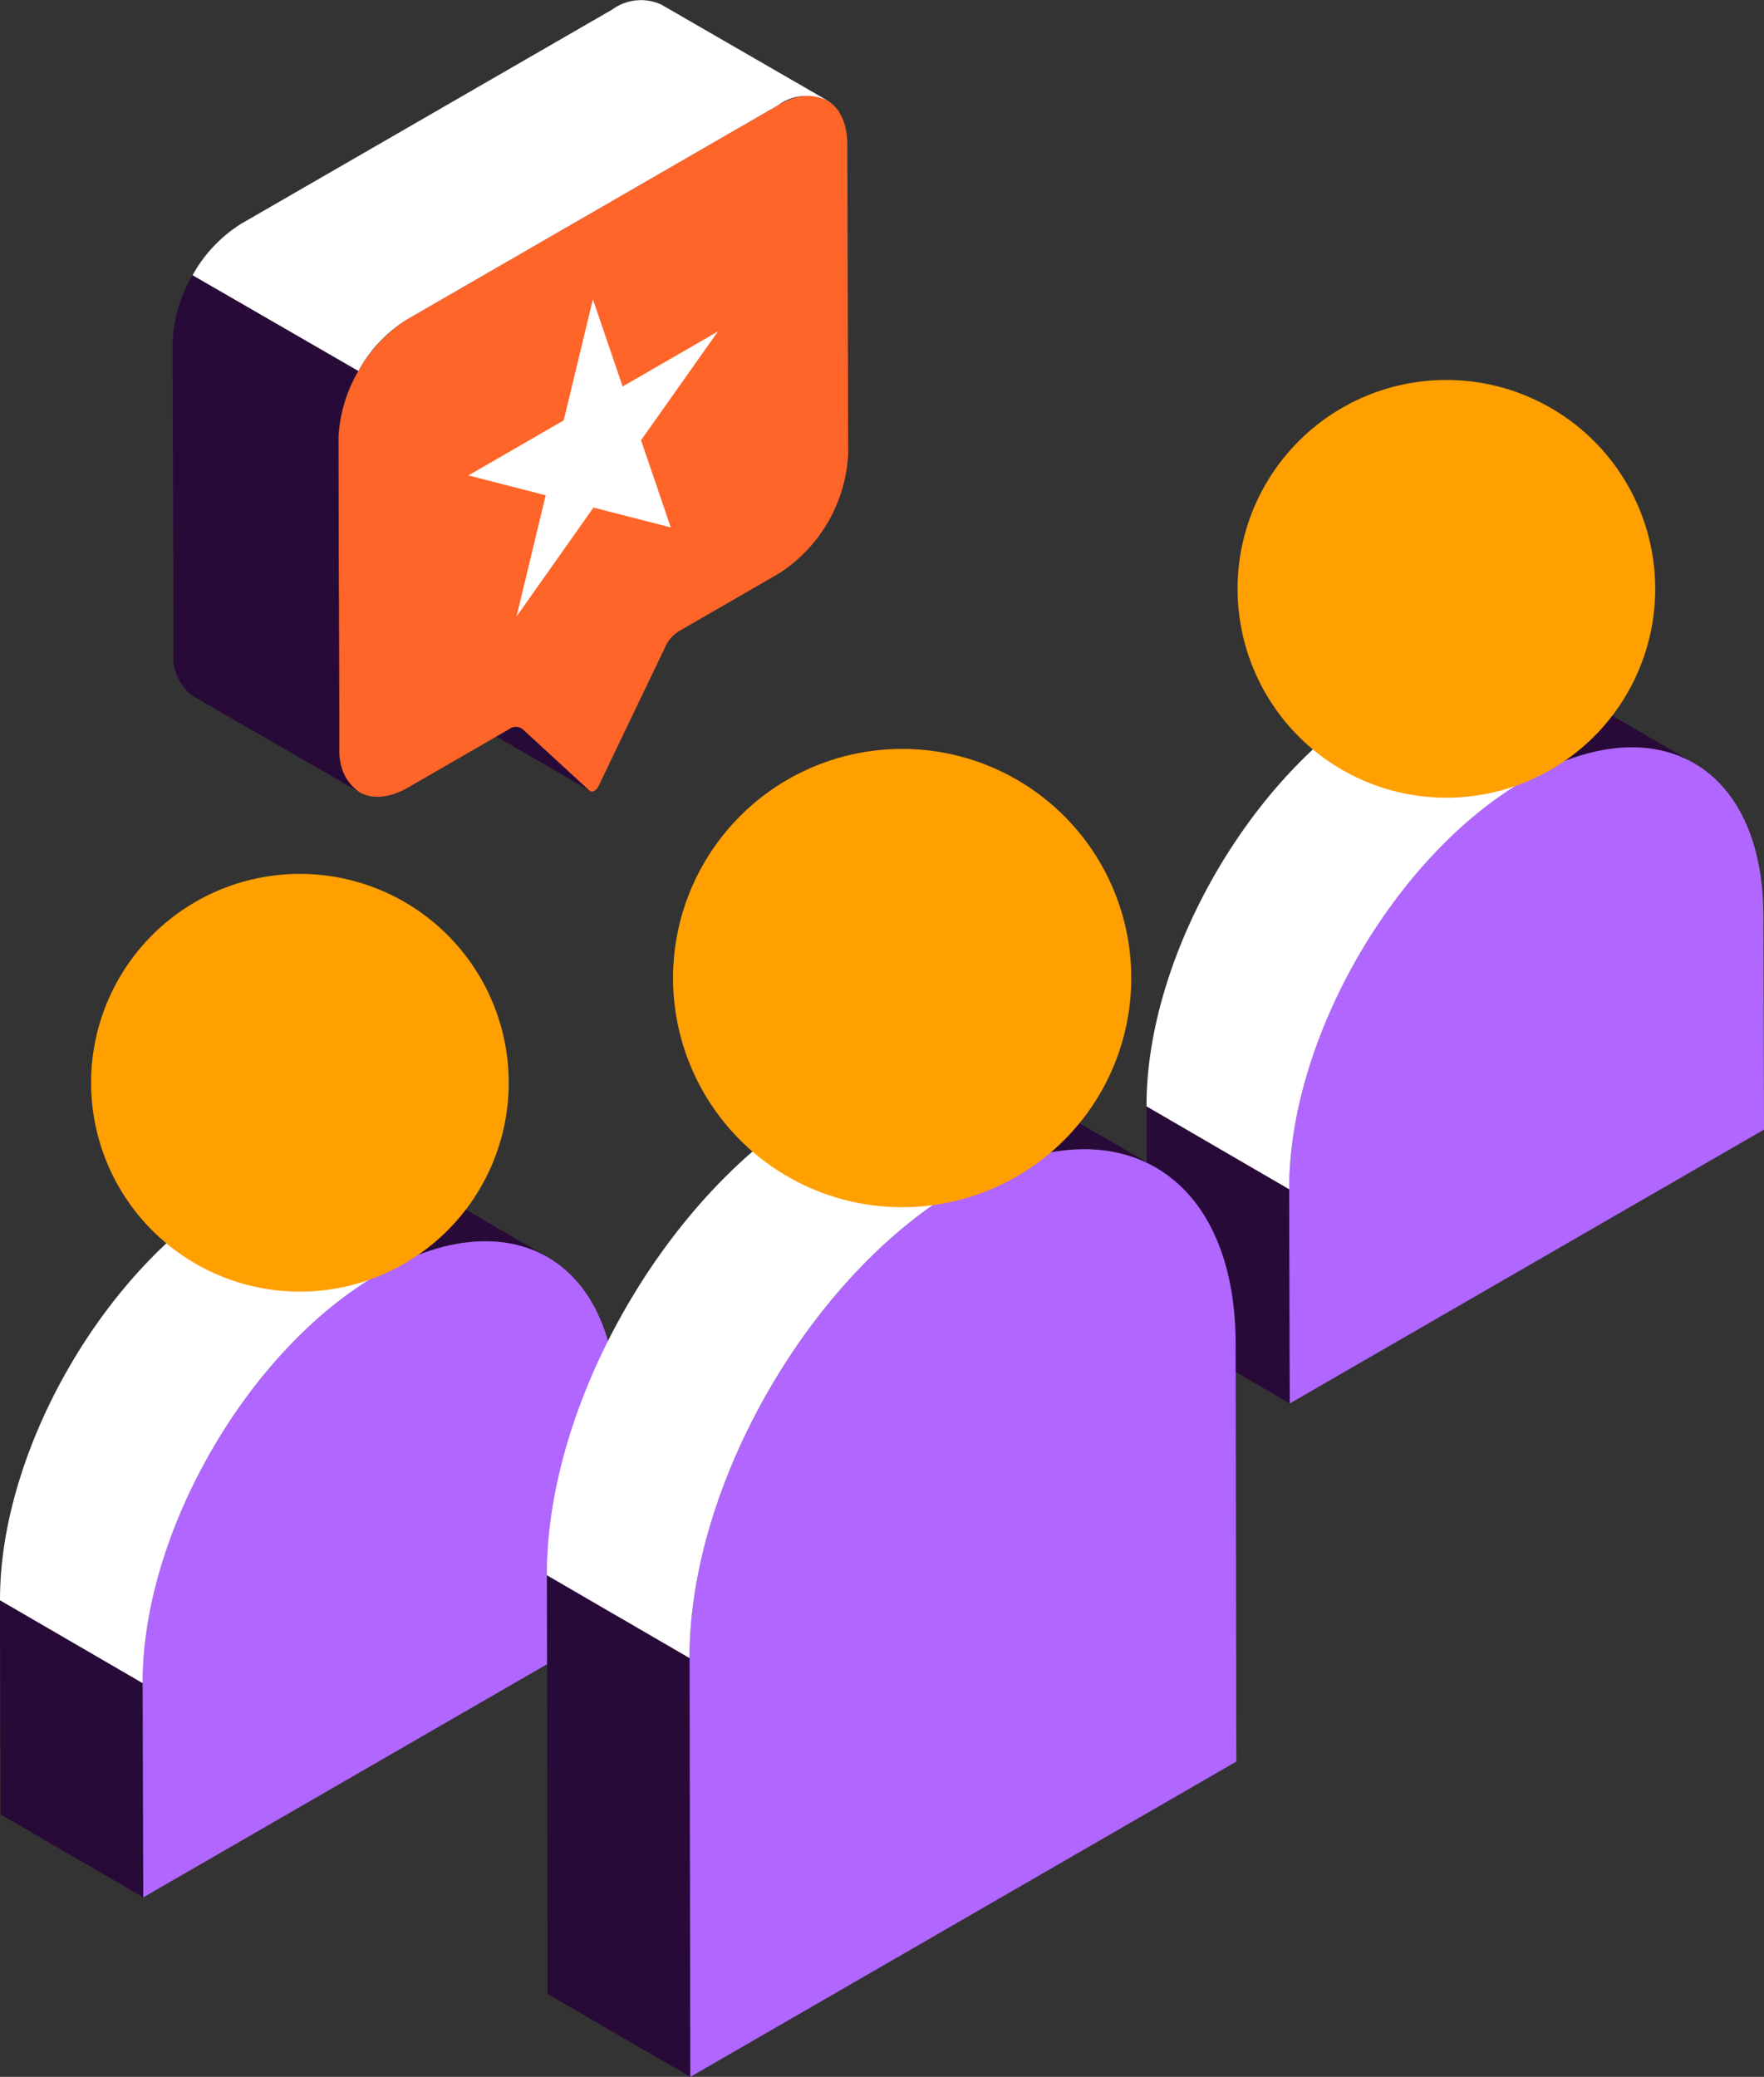 <svg id="icon_4" data-name="icon 4" xmlns="http://www.w3.org/2000/svg" xmlns:xlink="http://www.w3.org/1999/xlink" width="78.112" height="91.948" viewBox="0 0 78.112 91.948">
  <rect x="0" y="0" width="78.112" height="91.948" fill="#333333" stroke="none"/>
  <defs>
    <clipPath id="clip-path">
      <rect id="Rectangle_13501" data-name="Rectangle 13501" width="78.112" height="91.948" fill="none"/>
    </clipPath>
  </defs>
  <path id="Path_19572" data-name="Path 19572" d="M.027,553.6l6.318,3.672-.027-9.484L0,544.119Z" transform="translate(0 -473.271)" fill="#280a38"/>
  <g id="Group_38721" data-name="Group 38721">
    <g id="Group_38720" data-name="Group 38720" clip-path="url(#clip-path)">
      <path id="Path_19573" data-name="Path 19573" d="M87.847,394.551l6.318,3.672c-1.909-1.109-4.553-.953-7.471.732l-6.318-3.672c2.918-1.685,5.562-1.841,7.471-.731" transform="translate(-69.911 -342.562)" fill="#280a38"/>
      <path id="Path_19574" data-name="Path 19574" d="M58.987,423.481c5.8-3.348,10.515-.66,10.534,6l.027,9.484-21,12.124-.027-9.484c-.019-6.663,4.667-14.779,10.466-18.127" transform="translate(-42.204 -367.088)" fill="#b066ff"/>
      <path id="Path_19575" data-name="Path 19575" d="M6.318,426.7,0,423.031c-.019-6.663,4.667-14.779,10.466-18.127l6.318,3.672C10.984,411.923,6.3,420.039,6.318,426.7" transform="translate(0 -352.183)" fill="#fff"/>
    </g>
  </g>
  <path id="Path_19576" data-name="Path 19576" d="M396.251,389.33l-6.318-3.672-.027-9.484,6.318,3.672Z" transform="translate(-339.138 -327.194)" fill="#280a38"/>
  <g id="Group_38723" data-name="Group 38723">
    <g id="Group_38722" data-name="Group 38722" clip-path="url(#clip-path)">
      <path id="Path_19577" data-name="Path 19577" d="M477.752,226.608l6.318,3.672c-1.909-1.109-4.553-.953-7.471.732l-6.318-3.672c2.918-1.685,5.562-1.841,7.471-.732" transform="translate(-409.047 -196.486)" fill="#280a38"/>
      <path id="Path_19578" data-name="Path 19578" d="M448.892,255.538c5.8-3.348,10.515-.66,10.534,6l.027,9.484-21,12.124-.027-9.484c-.019-6.663,4.667-14.779,10.466-18.127" transform="translate(-381.34 -221.012)" fill="#b066ff"/>
      <path id="Path_19579" data-name="Path 19579" d="M396.223,258.758l-6.318-3.672c-.019-6.663,4.667-14.779,10.466-18.127l6.318,3.672c-5.8,3.348-10.484,11.464-10.465,18.127" transform="translate(-339.136 -206.106)" fill="#fff"/>
    </g>
  </g>
  <path id="Path_19580" data-name="Path 19580" d="M186.023,554.125l6.318,3.672-.031-18.54-6.318-3.672Z" transform="translate(-161.774 -465.848)" fill="#280a38"/>
  <g id="Group_38725" data-name="Group 38725">
    <g id="Group_38724" data-name="Group 38724" clip-path="url(#clip-path)">
      <path id="Path_19581" data-name="Path 19581" d="M287.141,363.37l6.318,3.672c-2.2-1.277-5.242-1.1-8.6.842l-6.318-3.672c3.36-1.94,6.4-2.12,8.6-.842" transform="translate(-242.271 -315.347)" fill="#280a38"/>
      <path id="Path_19582" data-name="Path 19582" d="M246.564,392.41c6.676-3.855,12.107-.76,12.129,6.912l.031,18.54-24.179,13.96-.031-18.539c-.022-7.672,5.374-17.017,12.05-20.872" transform="translate(-203.978 -339.873)" fill="#b066ff"/>
      <path id="Path_19583" data-name="Path 19583" d="M192.309,399.832l-6.318-3.672c-.022-7.672,5.373-17.017,12.05-20.872l6.318,3.672c-6.677,3.855-12.072,13.2-12.05,20.871" transform="translate(-161.774 -326.424)" fill="#fff"/>
      <path id="Path_19584" data-name="Path 19584" d="M49.464,306.384a9.247,9.247,0,1,1-9.247-9.247,9.247,9.247,0,0,1,9.247,9.247" transform="translate(-26.937 -258.448)" fill="#ff9f00"/>
      <path id="Path_19585" data-name="Path 19585" d="M439.369,138.441a9.247,9.247,0,1,1-9.247-9.247,9.247,9.247,0,0,1,9.247,9.247" transform="translate(-366.074 -112.372)" fill="#ff9f00"/>
      <path id="Path_19586" data-name="Path 19586" d="M249.2,264.787a10.145,10.145,0,1,1-10.145-10.145A10.145,10.145,0,0,1,249.2,264.787" transform="translate(-199.106 -221.486)" fill="#ff9f00"/>
      <path id="Path_19587" data-name="Path 19587" d="M144.3,229.458l-5.448-3.166-2.976-2.734,5.448,3.166Z" transform="translate(-118.184 -194.449)" fill="#280a38"/>
      <path id="Path_19588" data-name="Path 19588" d="M134.56,32.967c1.687-.974,3.058-.192,3.064,1.746l.039,13.7a6.708,6.708,0,0,1-3.044,5.272l-4.458,2.574a1.587,1.587,0,0,0-.593.679l-2.95,6.156a.527.527,0,0,1-.2.227.164.164,0,0,1-.2,0l-2.976-2.734a.492.492,0,0,0-.595.006l-4.458,2.574c-1.686.974-3.058.192-3.063-1.746l-.039-13.7a6.709,6.709,0,0,1,3.043-5.272Z" transform="translate(-100.104 -28.31)" fill="#ff6429"/>
      <path id="Path_19589" data-name="Path 19589" d="M164.806,101.759l1.317,3.86,4.221-2.437L166.938,108l1.317,3.86-3.423-.88-3.407,4.823,1.291-5.366-3.423-.88,4.221-2.437Z" transform="translate(-138.552 -88.509)" fill="#fff"/>
      <path id="Path_19590" data-name="Path 19590" d="M86.241.206a2.154,2.154,0,0,0-2.173.213L67.642,9.9a6.236,6.236,0,0,0-2.164,2.288l7.34,4.238a6.237,6.237,0,0,1,2.164-2.288L91.408,4.657a2.154,2.154,0,0,1,2.173-.213Z" transform="translate(-56.952 0)" fill="#fff"/>
      <path id="Path_19591" data-name="Path 19591" d="M59.6,93.626a6.175,6.175,0,0,0-.88,2.984l.039,13.7a2.138,2.138,0,0,0,.891,1.959l7.34,4.238a2.138,2.138,0,0,1-.891-1.959l-.039-13.7a6.175,6.175,0,0,1,.88-2.984Z" transform="translate(-51.075 -81.435)" fill="#280a38"/>
    </g>
  </g>
</svg>
